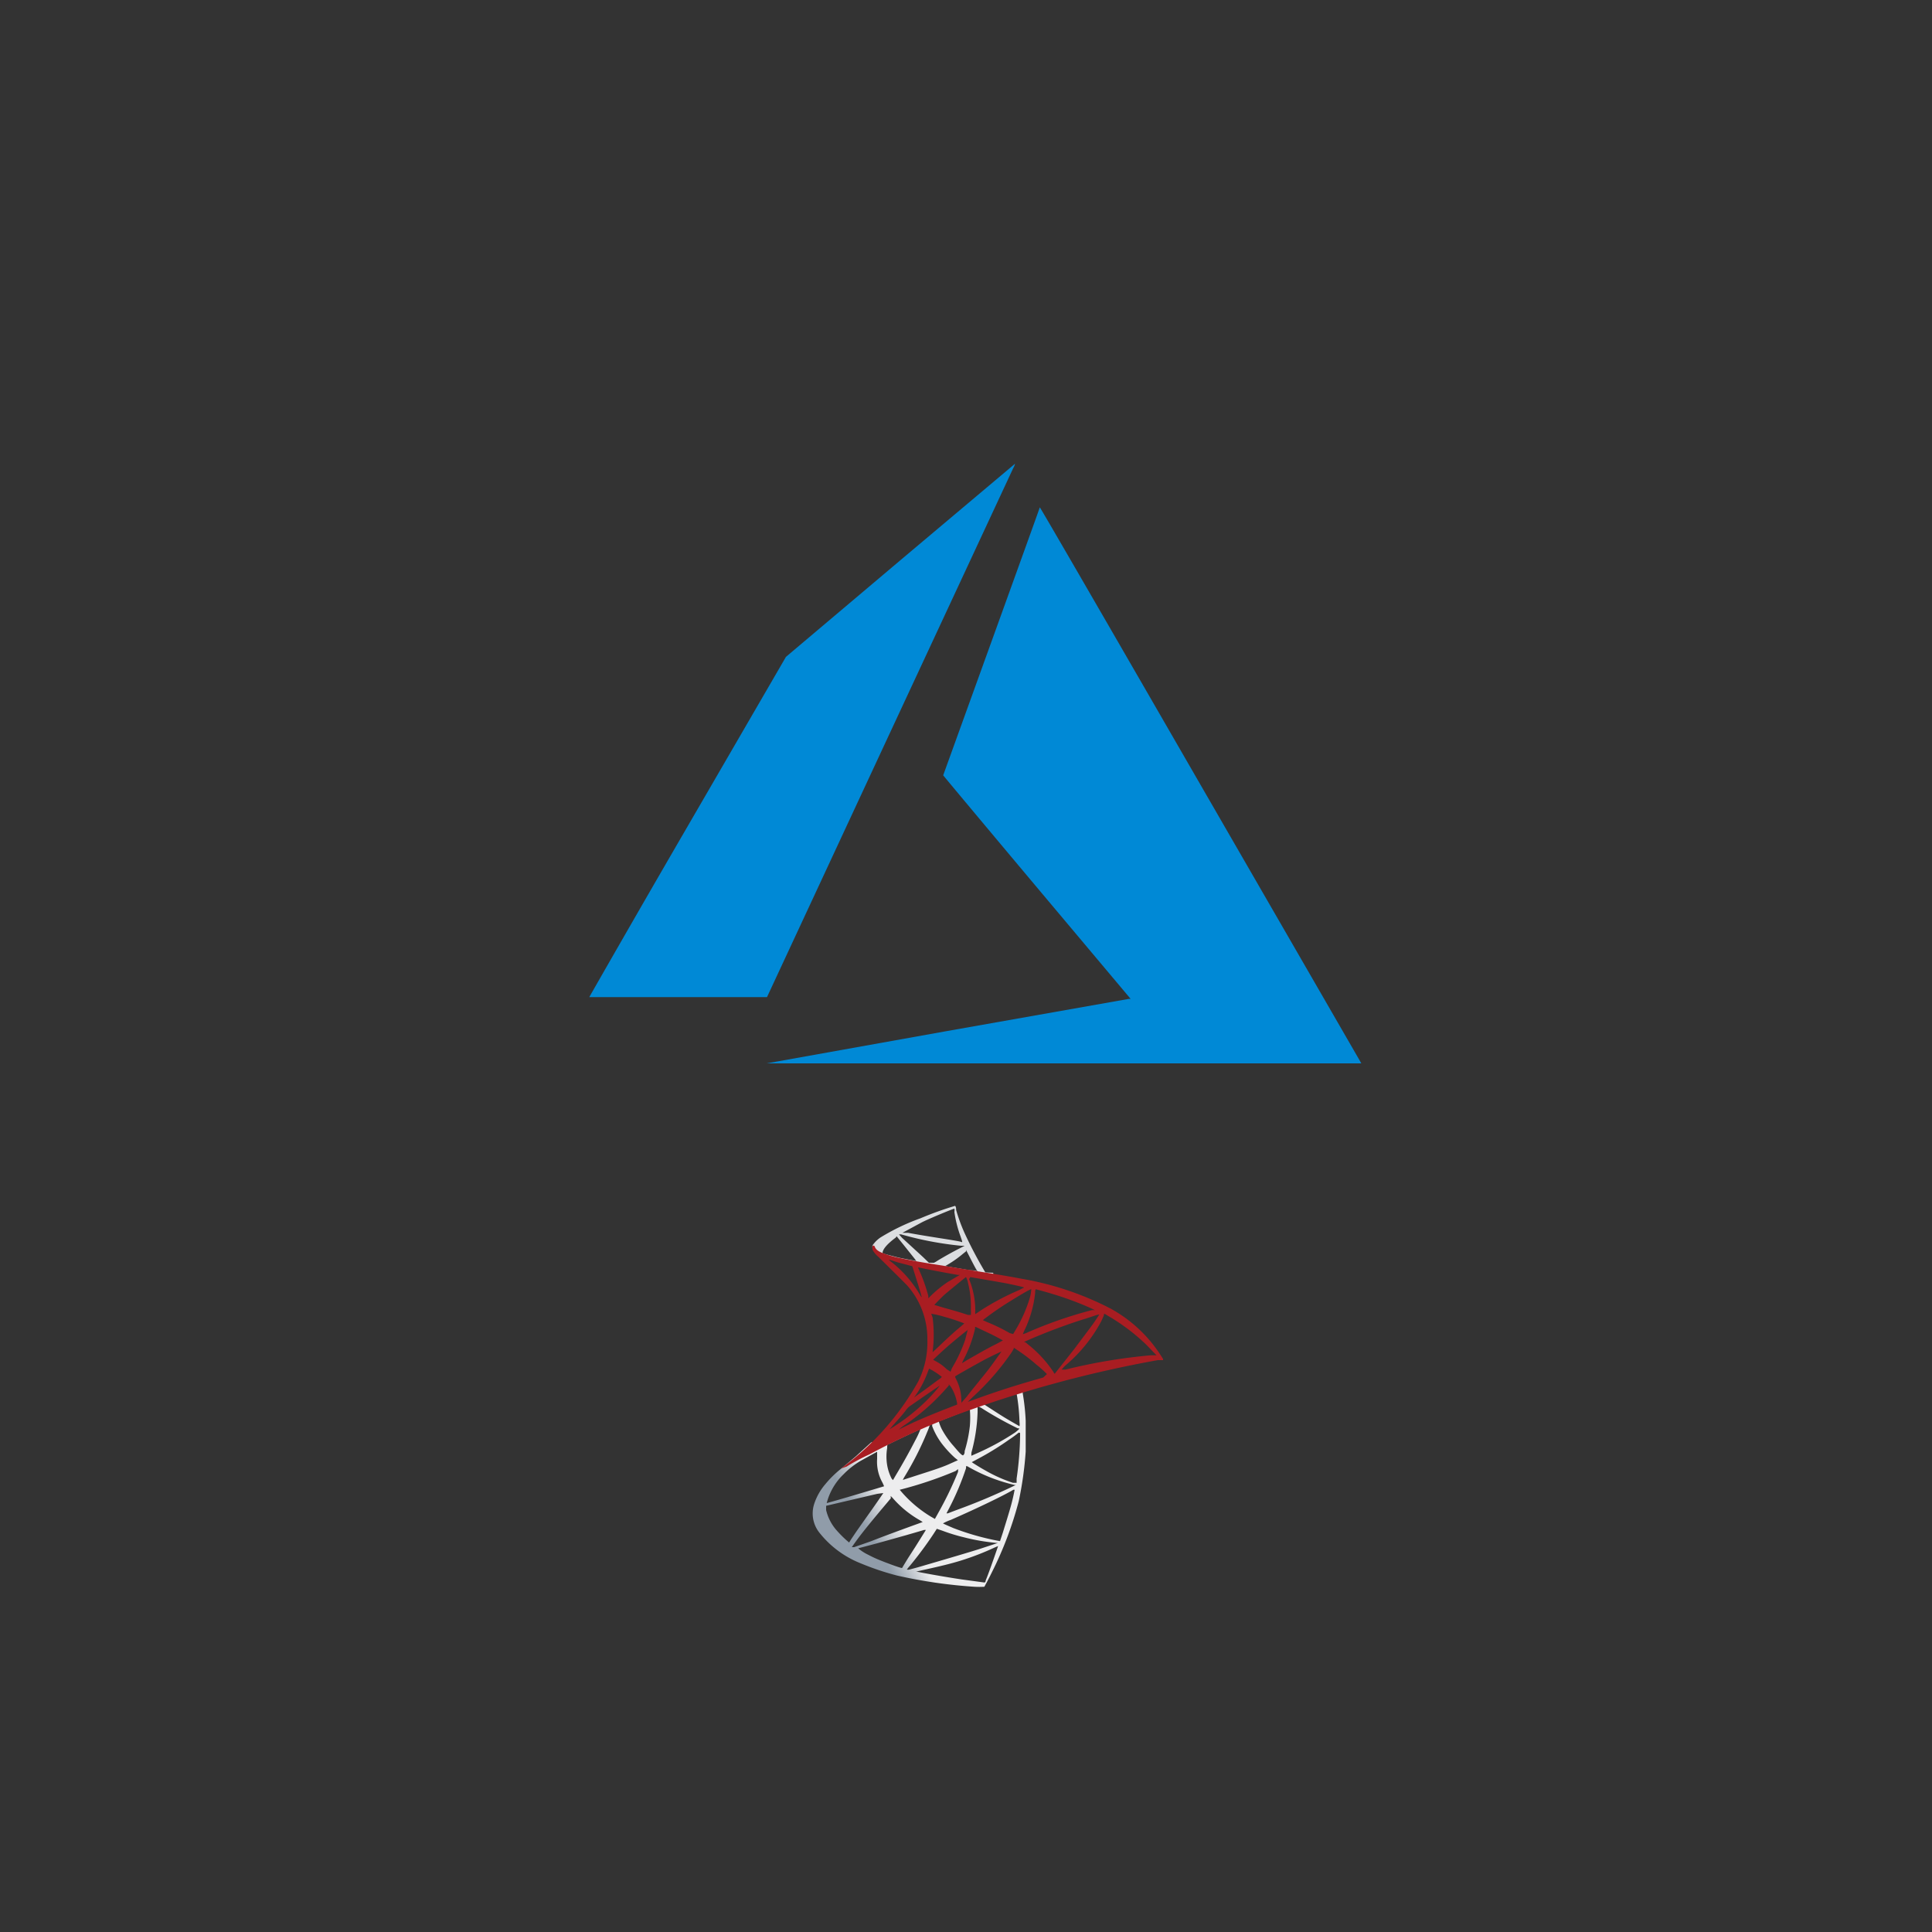<svg id="graphics" xmlns="http://www.w3.org/2000/svg" xmlns:xlink="http://www.w3.org/1999/xlink" width="100" height="100" viewBox="0 0 100 100">
  <rect x="0" y="0" width="100" height="100" fill="#333333" stroke="none"/>
  <defs>
    <style>
      .cls-1 {
        fill: #0089d6;
      }

      .cls-2 {
        fill: url(#linear-gradient);
      }

      .cls-3 {
        fill: url(#linear-gradient-2);
      }

      .cls-4 {
        fill: url(#radial-gradient);
      }
    </style>
    <linearGradient id="linear-gradient" x1="-33937.06" y1="20408.84" x2="-33925.05" y2="20415.94" gradientTransform="matrix(0.12, 0, 0, -0.12, 4117.77, 2529.1)" gradientUnits="userSpaceOnUse">
      <stop offset="0" stop-color="#909ca9"/>
      <stop offset="1" stop-color="#ededee"/>
    </linearGradient>
    <linearGradient id="linear-gradient-2" x1="-33946.65" y1="20540.23" x2="-33936.98" y2="20540.23" gradientTransform="matrix(0.12, 0, 0, -0.12, 4117.77, 2529.1)" gradientUnits="userSpaceOnUse">
      <stop offset="0" stop-color="#939fab"/>
      <stop offset="1" stop-color="#dcdee1"/>
    </linearGradient>
    <radialGradient id="radial-gradient" cx="31686.38" cy="-2934.01" r="19.83" gradientTransform="matrix(-0.07, -0.01, -0.02, 0.15, 2249.16, 914.43)" gradientUnits="userSpaceOnUse">
      <stop offset="0" stop-color="#ee352c"/>
      <stop offset="1" stop-color="#a91d22"/>
    </radialGradient>
  </defs>
  <g id="layer1">
    <g id="layer1-1">
      <path id="path21" class="cls-1" d="M49,53.37l9.44-1.67.08,0-4.85-5.77c-2.67-3.18-4.85-5.79-4.85-5.8s5-13.83,5-13.87,3.42,5.87,8.26,14.26l8.32,14.41.06.11H39.68Zm-18.5-1.76s2.28-4,5.08-8.82L40.68,34l5.92-5,5.94-5a.89.89,0,0,1-.1.24L46,38.07,39.7,51.61H30.52Z"/>
    </g>
  </g>
  <g>
    <path class="cls-2" d="M53.52,71.6l-4,1.29-3.43,1.52-1,.25-.78.71-.8.67a5.29,5.29,0,0,0-.79.78,3,3,0,0,0-.57,1,1.6,1.6,0,0,0,.23,1.47,5.12,5.12,0,0,0,2.15,1.62,14.14,14.14,0,0,0,1.9.64,25.66,25.66,0,0,0,4,.58,4.51,4.51,0,0,0,.52,0s.19-.34.38-.73a18.68,18.68,0,0,0,1.4-3.7,18.21,18.21,0,0,0,.36-2.57c0-.29,0-1.26,0-1.59a11.29,11.29,0,0,0-.15-1.4.49.49,0,0,1,0-.12l.54-.16-.1-.23h0Zm-.9.53a10.27,10.27,0,0,1,.15,1.49.66.66,0,0,1,0,.2s-.5-.28-.84-.49-.87-.56-1-.64,0,0,.22-.11l1.44-.45Zm-2,.66a1.36,1.36,0,0,1,.26.14,18.62,18.62,0,0,0,1.8,1c.11,0,.13,0-.13.21a13.13,13.13,0,0,1-2,1.09l-.27.12a.94.94,0,0,1,0-.16,8.94,8.94,0,0,0,.32-2.1c0-.3,0-.3,0-.3s0,0,0,0Zm-.42.16a5.24,5.24,0,0,1,0,.86,7.15,7.15,0,0,1-.27,1.3c0,.07,0,.14-.07.21s-.42-.39-.56-.54a4.74,4.74,0,0,1-.55-.8,2.22,2.22,0,0,1-.16-.41s1.62-.64,1.63-.63Zm-1.95.77h0s0,.07,0,.1a3.67,3.67,0,0,0,.49.89,5.43,5.43,0,0,0,.69.75l.15.12s0,0-.47.21-1.18.42-1.88.65l-.5.16s0,0,.06-.12A16,16,0,0,0,48,74.1a2.64,2.64,0,0,0,.11-.29.11.11,0,0,1,.07-.08Zm-.6.24a5.21,5.21,0,0,1-.29.62c-.29.56-.6,1.12-1,1.79l-.14.24s0,0-.07-.08a2.44,2.44,0,0,1-.23-.69,2.66,2.66,0,0,1,0-.89c0-.18,0-.18.12-.22.39-.2,1.62-.78,1.63-.76Zm5.15.21v.12a16.77,16.77,0,0,1-.18,2.24c0,.12,0,.22,0,.22l-.19,0A7.64,7.64,0,0,1,51,76.11c-.29-.16-.7-.42-.7-.43l.28-.15a14.73,14.73,0,0,0,1.63-1,6,6,0,0,0,.52-.38l0,0Zm-7.4.89s0,0,0,.13,0,.22,0,.32a2.2,2.2,0,0,0,.26,1.2,2.14,2.14,0,0,1,.1.22s-2,.6-2.61.77l-.36.1s0,0,0,0a3.16,3.16,0,0,1,.87-1.49,4.2,4.2,0,0,1,1-.76c.31-.17.77-.43.81-.44h0Zm4.66.83.16.09a8.77,8.77,0,0,0,2.29.88l.07,0-.1.05a31.71,31.71,0,0,1-3,1.26l-.42.16-.07,0,.12-.23A14,14,0,0,0,50,76a.49.49,0,0,0,0-.11Zm-.47.15s0,.1,0,.14a18.34,18.34,0,0,1-1,2.08l-.2.36-.21-.12a6.33,6.33,0,0,1-1.56-1.33l-.05-.06.27-.07a20.25,20.25,0,0,0,2.62-.9Zm2.94,1h0a10.43,10.43,0,0,1-.27,1.13c-.13.44-.2.66-.36,1.18l-.14.42h0a13.37,13.37,0,0,1-2.42-.68c-.21-.09-.51-.22-.53-.24a2.49,2.49,0,0,1,.4-.18c1.35-.59,2.76-1.27,3.24-1.56l.11,0Zm-6.81.24s-.37.55-.9,1.29l-.48.68-.27.4-.12.19-.13-.11a6,6,0,0,1-.56-.57,2.44,2.44,0,0,1-.5-1c0-.14,0-.21,0-.22l1.58-.37,1.07-.25Zm.38.15.1.1a5.35,5.35,0,0,0,1.4,1.15l.16.1s-1.84.66-2.69,1l-.86.3-.06,0-.06,0,.09-.13c.28-.4.63-.85,1.4-1.77l.53-.63Zm2.39,1.7.29.1a9.4,9.4,0,0,0,1.11.34,10.54,10.54,0,0,0,1.68.29c.06,0,.1,0,.09,0l-.79.26c-.51.17-2.08.63-3.35,1l-.45.12a.28.28,0,0,1-.13,0,1.56,1.56,0,0,1,.16-.2,19.65,19.65,0,0,0,1.21-1.63Zm-.53,0s-.21.34-.58.93l-.4.62-.2.33-.09.15h0c-.11,0-.86-.29-1.06-.37a6.29,6.29,0,0,1-.7-.32,2.34,2.34,0,0,1-.51-.33l.91-.24c1.3-.36,2-.56,2.5-.71l.17,0Zm3.71.87h0s-.47,1.38-.65,1.8c0,.09-.05.11-.07.11l-1.18-.16c-.74-.11-2-.33-2.3-.4l-.07,0,.44-.1c1-.22,1.42-.33,1.88-.47a13.91,13.91,0,0,0,1.76-.68l.19-.08Z"/>
    <path class="cls-3" d="M49.45,62.41a17.21,17.21,0,0,0-1.81.65,11,11,0,0,0-2.08,1,1.65,1.65,0,0,0-.4.4.22.22,0,0,0,0,.11l.4.38,1,.3,2.26.41,2.59.44,0-.22h0L51,65.86l-.07-.12a21.34,21.34,0,0,1-1-1.91,8.63,8.63,0,0,1-.44-1.2c0-.21-.06-.22-.09-.22Zm-.05.15h0a.65.65,0,0,1,0,.18A6.06,6.06,0,0,0,49.72,64c.11.33.11.31,0,.27C49.39,64.19,48,64,47,63.81l-.29,0s.72-.39,1-.54S49.31,62.57,49.4,62.56Zm-2.87,1.33.11,0a17.43,17.43,0,0,0,3.1.59l.19,0-.19.1c-.42.21-.88.47-1.21.67a1.18,1.18,0,0,1-.19.11l-.14,0-.12,0-.3-.29-1.09-1Zm-.12.1.42.52.51.64.09.12s-.61-.11-.93-.18l-.66-.17-.16-.06v0c0-.2.26-.49.68-.8l0,0ZM50,64.7s0,0,.06.11.42.83.5.94.07,0-.35,0c-1-.17-1.34-.22-1.34-.23l.07,0a5.68,5.68,0,0,0,.91-.63l.15-.12h0Z"/>
    <path class="cls-4" d="M45.18,64.46a.3.3,0,0,0,0,.26,1.25,1.25,0,0,0,.28.33s1.32,1.3,1.49,1.48A4.16,4.16,0,0,1,48,69.36a4.52,4.52,0,0,1-.47,2.14,14,14,0,0,1-4,4.51l.29-.1A11,11,0,0,1,45,75.28a36.45,36.45,0,0,1,4.93-2.2,61.43,61.43,0,0,1,10-2.68l.27,0,0-.06a8.17,8.17,0,0,0-.6-.85,7.2,7.2,0,0,0-2.12-1.76,15.75,15.75,0,0,0-4.59-1.54c-.36-.07-1.15-.21-1.8-.31l-3.22-.52c-.35-.06-.87-.15-1.22-.23a5.41,5.41,0,0,1-.79-.21c-.21-.08-.52-.16-.59-.42Zm.77.75.11,0,.44.14.39.1.33.09s.32,1,.42,1.35l.07.26a.44.44,0,0,1-.08-.11,6,6,0,0,0-1.53-1.75A.79.79,0,0,1,46,65.2Zm1.47.4.16,0c.51.11,1.42.28,2,.38l.18,0-.08,0-.63.37a6.09,6.09,0,0,0-.84.68l-.16.16,0-.12a8.5,8.5,0,0,0-.53-1.46l-.06-.14s0,0,0,0ZM50,66.1a1.13,1.13,0,0,1,.11.33,4.87,4.87,0,0,1,.14,1.37,1.18,1.18,0,0,1,0,.26v0l-.15,0c-.32-.11-.84-.26-1.28-.38l-.46-.14s.37-.39.53-.53S50,66.09,50,66.1Zm.21,0s1.23.21,1.79.31c.41.08,1,.21,1,.23s0,0-.24.13a13.23,13.23,0,0,0-2,1.06l-.28.19a1.21,1.21,0,0,1,0-.19,4.25,4.25,0,0,0-.32-1.62A.45.45,0,0,1,50.21,66.13Zm3.17.63a2.46,2.46,0,0,1-.06.39,7.37,7.37,0,0,1-.76,1.73l-.12.2L52.26,69a9,9,0,0,0-1.17-.57l-.22-.1a15.94,15.94,0,0,1,1.45-1c.4-.25,1-.61,1.06-.6Zm.23,0s.57.15.85.24a16.43,16.43,0,0,1,2,.74l.21.1-.15,0A22.08,22.08,0,0,0,53.11,69l-.17.06.06-.15a5.84,5.84,0,0,0,.58-2c0-.06,0-.1,0-.1ZM48.2,68a4.53,4.53,0,0,1,.65.15,9.8,9.8,0,0,1,1.06.35l-.18.16c-.39.32-.76.67-1.21,1.1l-.25.23s0,0,0,0a6.9,6.9,0,0,0,0-1.8Zm8.72,0c-.1.17-.21.33-.32.49s-.44.59-1,1.34l-.79,1-.22.28a.83.83,0,0,1-.08-.12,6.12,6.12,0,0,0-1.21-1.33l-.22-.18L53,69.46s.51-.23.89-.38c.68-.28,1.59-.61,2.28-.82C56.52,68.15,56.91,68,56.92,68.05Zm.23,0a.56.56,0,0,1,.17.09,10.35,10.35,0,0,1,2,1.5l.54.56-.3,0a29,29,0,0,0-4.41.74l-.2,0a1.92,1.92,0,0,1,.25-.26A7.75,7.75,0,0,0,57,68.39l.13-.29Zm-6.65.68.72.34c.3.14.67.35.69.36l-.31.17c-.57.28-1,.54-1.55.85l-.26.16s0,0,.07-.16a6.49,6.49,0,0,0,.61-1.64s0-.08,0-.08Zm-.39.08s-.1.37-.15.58a7.55,7.55,0,0,1-.53,1.2l-.16.28L49.2,71,49,70.87a2.31,2.31,0,0,0-.56-.41l-.14-.08s.51-.49.9-.82.87-.72.88-.71Zm2.37,1,.15.1a9.42,9.42,0,0,1,1,.76,6.5,6.5,0,0,1,.56.5l0,0L54,71.3c-1.36.38-2.42.72-3.65,1.17l-.26.09s0,0,.27-.26a13.2,13.2,0,0,0,2-2.3l.1-.17Zm-.62.16s-.41.58-.65.9-.81,1-1.17,1.47l-.28.32s0,0,0-.11a2.47,2.47,0,0,0-.25-1.07c-.07-.14-.08-.17-.07-.19s.93-.54,1.48-.84c.37-.2,1-.49,1-.48Zm-3.77.92.15.08a3.54,3.54,0,0,1,.51.35.82.82,0,0,1-.17.14c-.28.2-.71.53-1,.73s-.28.22-.25.17A5.16,5.16,0,0,0,48,71.07l.06-.16Zm1,.79s0,0,.12.14a2.31,2.31,0,0,1,.33.87v.06l-.41.16c-.73.28-1.4.56-1.86.77l-.5.24-.26.13.2-.16A11.34,11.34,0,0,0,49,71.84l.12-.14h0Zm-.46.11a7.57,7.57,0,0,1-.56.64,10.16,10.16,0,0,1-1.85,1.49l-.18.11s0,0,.31-.35.35-.39.52-.61a.92.92,0,0,1,.3-.29c.44-.31,1.45-1,1.46-1Z"/>
  </g>
</svg>
